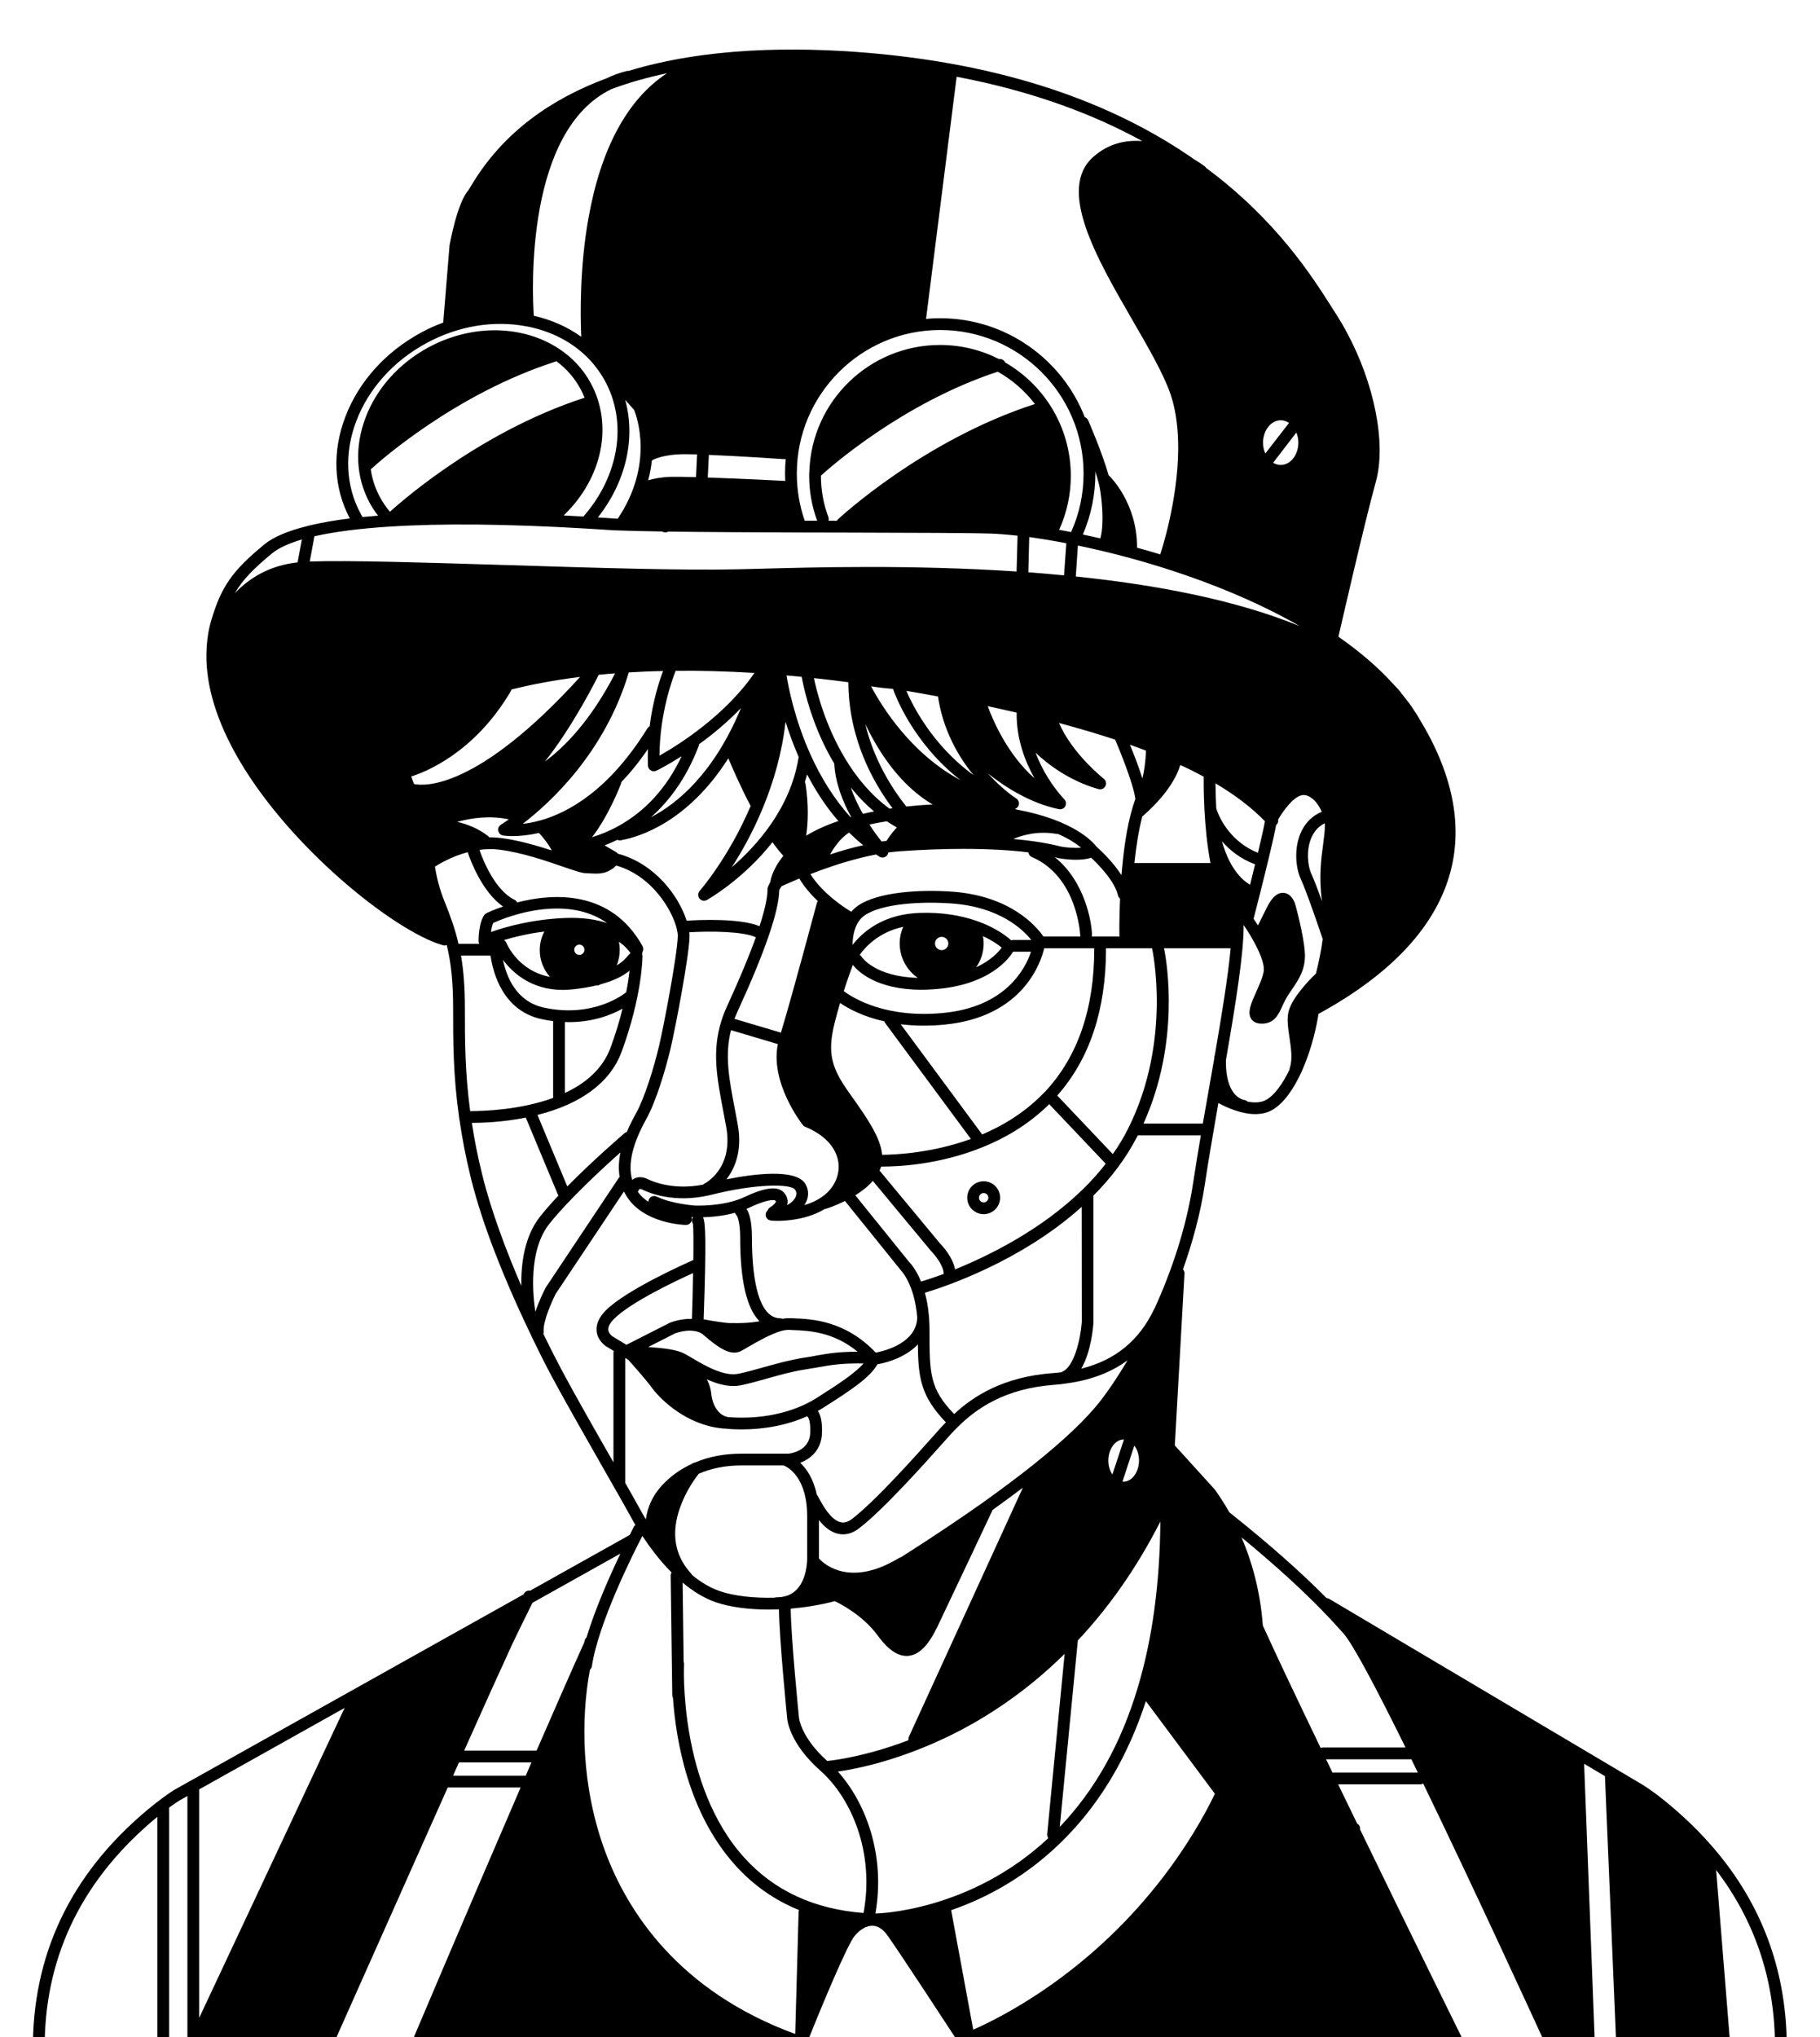 <?xml version="1.0" encoding="UTF-8" standalone="no"?>
<!-- Generator: Adobe Illustrator 24.1.2, SVG Export Plug-In . SVG Version: 6.00 Build 0)  -->

<svg
   version="1.1"
   id="Layer_1"
   x="0px"
   y="0px"
   viewBox="0 0 186 208.1"
   style="enable-background:new 0 0 186 208.1;"
   xml:space="preserve"
   sodipodi:docname="Al Grotuz2.svg"
   inkscape:export-filename="..\Desktop\Portrety\Al Grotuz.svg"
   inkscape:export-xdpi="96"
   inkscape:export-ydpi="96"
   inkscape:version="1.2.1 (9c6d41e410, 2022-07-14)"
   xmlns:inkscape="http://www.inkscape.org/namespaces/inkscape"
   xmlns:sodipodi="http://sodipodi.sourceforge.net/DTD/sodipodi-0.dtd"
   xmlns="http://www.w3.org/2000/svg"
   xmlns:svg="http://www.w3.org/2000/svg"><defs
   id="defs9"><clipPath
     clipPathUnits="userSpaceOnUse"
     id="clipPath181"><path
       d="M 0,283.46 H 283.46 V 0 H 0 Z"
       id="path179" /></clipPath><clipPath
     clipPathUnits="userSpaceOnUse"
     id="clipPath211"><path
       d="M 0,283.46 H 283.46 V 0 H 0 Z"
       id="path209" /></clipPath><clipPath
     clipPathUnits="userSpaceOnUse"
     id="clipPath245"><path
       d="M 0,283.46 H 283.46 V 0 H 0 Z"
       id="path243" /></clipPath><clipPath
     clipPathUnits="userSpaceOnUse"
     id="clipPath275"><path
       d="M 0,283.46 H 283.46 V 0 H 0 Z"
       id="path273" /></clipPath><clipPath
     clipPathUnits="userSpaceOnUse"
     id="clipPath305"><path
       d="M 0,283.46 H 283.46 V 0 H 0 Z"
       id="path303" /></clipPath><clipPath
     clipPathUnits="userSpaceOnUse"
     id="clipPath351"><path
       d="M 0,283.46 H 283.46 V 0 H 0 Z"
       id="path349" /></clipPath><clipPath
     clipPathUnits="userSpaceOnUse"
     id="clipPath381"><path
       d="M 0,283.46 H 283.46 V 0 H 0 Z"
       id="path379" /></clipPath></defs><sodipodi:namedview
   id="namedview7"
   pagecolor="#ffffff"
   bordercolor="#000000"
   borderopacity="0.25"
   inkscape:showpageshadow="2"
   inkscape:pageopacity="0.0"
   inkscape:pagecheckerboard="0"
   inkscape:deskcolor="#d1d1d1"
   showgrid="false"
   inkscape:zoom="3.4896619"
   inkscape:cx="14.614596"
   inkscape:cy="118.9227"
   inkscape:window-width="2560"
   inkscape:window-height="1369"
   inkscape:window-x="-8"
   inkscape:window-y="-8"
   inkscape:window-maximized="1"
   inkscape:current-layer="Layer_1" />
<style
   type="text/css"
   id="style2">
	.st0{fill-rule:evenodd;clip-rule:evenodd;}
</style>

<g
   id="g375"
   transform="matrix(1.019,0,0,-1.019,-47.716,251.932)"><g
     id="g377"
     clip-path="url(#clipPath381)"><g
       id="g383"
       transform="translate(220.31,42.52)"><path
         d="M 0,0 C 0.011,0.051 0.011,0.091 0.011,0.141 L -1.369,17.24 C 2.45,12.23 4.431,6.461 4.53,0 Z m -26.699,0 c 0,0.07 -0.021,0.131 -0.051,0.19 -0.09,0.18 -5.159,10.451 -10.329,21.111 0.039,0.239 -0.08,0.479 -0.29,0.59 -0.641,1.32 -1.28,2.639 -1.91,3.939 h 8.229 c 0.111,0 0.21,0.03 0.3,0.08 C -25.64,15.37 -19.869,2.78 -18.59,0 Z M -92.51,0 c 1.551,3.881 4.02,9.771 4.74,10.631 0.55,0.659 1.181,1.019 1.78,1.019 h 0.04 c 0.531,-0.019 1.031,-0.349 1.48,-0.979 C -83.359,9.12 -78.09,1.08 -77.39,0 Z m -36.07,25.511 h 7.31 C -126.379,13.69 -132.089,0.23 -132.169,0.03 c 0,-0.009 -0.011,-0.019 -0.011,-0.03 h -7.77 c 2.761,6.19 7.56,16.98 11.37,25.511 M -156.52,23.5 c 0.69,0.5 1.11,0.75 1.11,0.75 l 0.721,0.41 V 0 h -1.831 z m -1.18,-0.93 V 0 H -169 c 0.141,8.931 3.94,16.511 11.3,22.57 m 4.19,2.75 14.591,8.17 -14.591,-31.08 z m 38.85,15.231 c -0.08,-0.071 -0.15,-0.17 -0.179,-0.28 -0.031,-0.111 -0.06,-0.22 -0.091,-0.331 -0.02,-0.019 -0.029,-0.04 -0.04,-0.07 -1.159,-2.55 -2.83,-6.38 -4.699,-10.659 h -7.261 c 1.91,4.269 3.37,7.519 3.87,8.579 0.13,0.271 0.221,0.481 0.32,0.7 0.301,0.691 0.68,1.55 2.66,5.54 l 8.82,4.931 c -1.07,-2.24 -2.53,-5.521 -3.4,-8.41 M -127.45,28.03 h 7.27 c -0.19,-0.439 -0.38,-0.889 -0.58,-1.34 h -7.29 c 0.2,0.451 0.401,0.901 0.6,1.34 m 21.321,19.04 c -0.06,-0.09 -0.091,-0.2 -0.091,-0.309 l 0.16,-12.011 c 0,-0.09 0.03,-0.18 0.07,-0.26 0.301,-4.26 1.531,-11.569 6.281,-16.809 1.79,-1.981 3.919,-3.47 6.37,-4.46 C -93.37,13.16 -93.39,13.08 -93.39,13 L -93.729,0.801 c -11.701,4.29 -16.821,12.269 -19.051,18.269 -2.429,6.54 -2.46,13.311 -1.539,18.25 0.099,0.09 0.179,0.21 0.199,0.361 0.63,4.28 4.17,11.349 5.06,13.049 0.721,-1.089 1.71,-2.44 2.931,-3.66 m -4.651,8.981 v 0.04 12.489 l 0.29,-0.18 h 0.011 c 0.629,-0.71 1.81,-2.04 2.37,-2.809 0.989,-1.341 3.569,-3.71 6.969,-4.07 0.14,-0.021 0.27,-0.031 0.411,-0.031 0.54,-0.059 1.08,-0.08 1.609,-0.08 2.37,0 4.65,0.45 6.58,1.32 0.01,-0.009 0.01,-0.009 0.02,-0.009 0.061,-0.05 0.36,-0.391 0.291,-1.71 -0.101,-1.851 -2.141,-2.031 -2.19,-2.031 h -0.23 -4.431 c -1.75,0 -3.33,-0.299 -4.73,-0.9 h -0.009 c -0.111,-0.01 -0.211,-0.059 -0.301,-0.14 -0.969,-0.44 -1.839,-1.03 -2.62,-1.78 -1.34,-1.279 -1.829,-2.67 -1.969,-3.769 -0.27,0.45 -0.451,0.769 -0.52,0.899 -0.271,0.49 -0.831,1.5 -1.551,2.761 m -6.36,11.29 c -0.299,0.569 -0.989,1.88 -1.85,3.649 0.031,0.08 0.04,0.16 0.031,0.25 -0.081,1 0.839,3.04 1.219,3.781 l 6.83,10.24 c 0.06,-0.111 0.12,-0.231 0.19,-0.34 1.66,-2.881 5.841,-3.011 6.02,-3.011 h 0.011 c 0.319,0 0.589,0.25 0.589,0.57 0,0.081 -0.009,0.151 -0.04,0.22 0.06,0 0.11,-0.01 0.161,-0.01 -0.141,-0.2 -0.15,-0.46 -0.011,-0.66 0.06,-0.469 0.06,-1.899 0.04,-3.639 -0.699,-0.311 -6.69,-2.96 -8.779,-5.05 -0.681,-0.691 -0.991,-1.391 -0.92,-2.091 0.099,-0.93 0.849,-1.439 0.949,-1.51 l 0.781,-0.469 c -0.031,-0.06 -0.04,-0.13 -0.04,-0.21 V 58.11 c -1.801,3.14 -4,7.01 -5.181,9.231 m -7.969,19.559 c -0.471,1.89 -0.81,3.63 -1.051,5.241 1.04,0 3.1,0.07 5.41,0.53 l 3.25,-7.79 c 0.01,-0.011 0.01,-0.021 0.021,-0.03 -0.67,-0.71 -1.291,-1.411 -1.821,-2.08 -1.599,-2 -1.94,-4.781 -1.9,-6.97 -1.48,3.429 -3,7.429 -3.909,11.099 m -21.111,62.321 c 0.651,0.539 1.66,1.009 3.011,1.409 l -0.431,-2.299 c -2.89,-0.31 -4.92,-1.641 -6.29,-3.091 0.77,1.341 1.85,2.441 3.71,3.981 m 11.81,2.699 c 5.23,0.34 11.92,0.27 19.79,-0.199 0.69,-0.04 1.38,-0.08 2.08,-0.131 0.331,-0.02 0.54,-0.029 0.621,-0.04 1.239,-0.05 2.899,-0.09 4.839,-0.119 0.101,-0.06 0.201,-0.091 0.31,-0.091 0.11,0 0.21,0.031 0.3,0.08 3.77,-0.049 8.5,-0.069 13.241,-0.089 1.699,0 3.399,-0.011 5.06,-0.011 6.419,-0.02 11.97,-0.029 14.06,-0.099 0.78,-0.031 1.679,-0.1 2.679,-0.211 l -0.099,-3.59 c -10.56,0.701 -20.441,0.42 -25.971,0.27 -0.78,-0.02 -1.47,-0.04 -2.05,-0.049 -5.42,-0.131 -14.349,0.15 -22.99,0.42 -8.24,0.25 -16.04,0.5 -19.879,0.359 l 0.469,2.531 c 1.991,0.449 4.52,0.779 7.54,0.969 m 16.69,16.56 c 0.011,0 0.031,0.01 0.04,0.02 0.991,-0.729 1.81,-1.66 2.41,-2.77 0.161,-0.29 0.3,-0.589 0.411,-0.89 -11.091,-3.59 -19.401,-11.34 -19.491,-11.409 -0.009,-0.011 -0.02,-0.02 -0.02,-0.031 -0.38,0.451 -0.719,0.94 -1,1.46 -0.48,0.88 -0.79,1.821 -0.93,2.801 0.81,0.75 8.52,7.61 18.58,10.819 m -20.02,-5.95 c 1.24,3.241 3.74,6.011 7.031,7.79 3.189,1.73 6.759,2.31 10.06,1.67 0.099,-0.019 0.21,-0.039 0.31,-0.059 2.11,-0.46 3.94,-1.381 5.389,-2.691 0.511,-0.46 0.98,-0.969 1.381,-1.53 0.289,-0.39 0.549,-0.79 0.779,-1.22 2.25,-4.17 1.391,-9.469 -2.18,-13.559 -0.639,0.04 -1.3,0.069 -1.98,0.11 3.87,3.719 5,9.04 2.721,13.25 -0.771,1.43 -1.871,2.589 -3.181,3.449 -3.54,2.35 -8.63,2.56 -13.1,0.151 -2.94,-1.591 -5.179,-4.08 -6.3,-7.011 -1.129,-2.949 -0.99,-6 0.4,-8.58 0.25,-0.449 0.531,-0.88 0.841,-1.279 -0.531,-0.041 -1.051,-0.09 -1.551,-0.141 -0.069,0.11 -0.14,0.23 -0.199,0.35 -1.5,2.78 -1.651,6.081 -0.421,9.3 m 23.27,20.29 c -0.88,-4.92 -0.81,-9.639 -0.719,-11.869 -1.371,0.989 -2.971,1.699 -4.761,2.11 -0.17,2.509 -0.84,18.589 7.81,22.73 1.781,0.66 3.64,1.18 5.551,1.58 -3.951,-2.58 -6.64,-7.531 -7.881,-14.551 m 50.66,6.19 c -3.71,-3.23 0.321,-10.199 3.88,-16.349 1.62,-2.801 3.151,-5.44 3.851,-7.491 0.569,-1.69 0.769,-3.6 0.76,-5.489 -0.04,-5.241 -1.741,-10.37 -1.771,-10.441 -0.01,-0.039 -0.019,-0.07 -0.019,-0.11 -0.79,0.241 -1.58,0.471 -2.351,0.681 0.011,0.029 0.011,0.049 0.011,0.08 0,4.38 -2.66,7 -2.771,7.109 -0.019,0.021 -0.05,0.041 -0.07,0.05 -0.659,2.31 -1.989,5.37 -2.06,5.531 -0.07,0.149 -0.19,0.259 -0.339,0.31 -2.26,5.799 -7.911,9.92 -14.5,9.92 -0.48,0 -0.951,-0.02 -1.42,-0.071 l 3.069,24.281 c 7.641,-1.451 13.74,-3.771 18.62,-6.451 -1.63,0.131 -3.359,-0.219 -4.89,-1.56 m 17.35,-94.539 c -0.519,-0.311 -1.21,-0.33 -1.899,-0.2 0,0 0,0.019 -0.01,0 -0.07,0.08 -0.16,0.129 -0.261,0.15 -1.899,0.409 -1.93,3.309 -1.899,4.04 0.979,5.66 1.8,10.749 1.769,13.519 0.901,-1.29 2.16,-3.54 2.021,-4.609 -0.08,-0.591 -0.441,-1.381 -0.75,-2.08 -0.511,-1.141 -0.91,-2.041 -0.531,-2.681 0.121,-0.21 0.371,-0.46 0.871,-0.509 0.08,0 0.16,-0.011 0.229,-0.011 1.24,0 1.67,0.931 2.04,1.75 0.061,0.131 0.11,0.25 0.181,0.381 0.099,0.21 0.21,0.42 0.34,0.63 0.149,0.23 0.299,0.449 0.439,0.659 0.691,1.011 1.41,2.06 1.301,3.711 -0.12,1.809 -0.931,4.719 -0.971,4.86 -0.05,0.169 -0.37,1.06 -1.149,1.12 -0.83,0.07 -1.37,-0.83 -1.71,-1.511 l -0.87,-1.75 c -0.17,0.27 -0.33,0.5 -0.441,0.661 v 0.009 c 0.111,0.44 0.351,1.35 0.63,2.46 0.59,2.341 1.38,5.551 1.63,6.93 0.011,0.01 0.03,0.021 0.04,0.03 0.141,0.14 0.21,0.341 0.16,0.52 0.431,0.75 1.5,2.301 2.42,2.45 0.42,0.07 0.811,-0.18 1.061,-0.39 0.37,-0.31 0.679,-0.77 0.899,-1.279 -0.97,-0.4 -1.699,-1.141 -2.13,-2.15 -0.66,-1.551 -0.49,-3.48 0.021,-4.58 0.649,-1.411 2.059,-5.601 2.2,-6.031 -0.141,-1.139 -0.391,-2.299 -0.671,-3.44 v -0.009 c -0.229,-0.221 -1.869,-1.801 -2.529,-3.21 -0.101,-0.21 -0.17,-0.411 -0.221,-0.6 -0.189,-0.75 -0.05,-1.661 0.091,-2.621 0.159,-1.06 0.319,-2.16 0.04,-3 -0.021,-0.059 -0.03,-0.12 -0.03,-0.179 V 97.5 c -0.661,-1.39 -1.46,-2.529 -2.311,-3.029 m -6.39,-2.401 h -0.03 -5.92 c 3.67,8.14 2.37,16.051 2.061,17.58 h 6.679 c -0.25,-2.77 -0.889,-6.66 -1.589,-10.73 -0.031,-0.06 -0.04,-0.12 -0.05,-0.19 0,-0.02 0,-0.069 -0.011,-0.149 v -0.02 c -0.18,-1 -0.35,-2.01 -0.529,-3.01 -0.2,-1.151 -0.41,-2.321 -0.611,-3.481 m -0.969,-5.929 C -54.51,81.58 -56.01,77.24 -57.67,73.57 c -0.029,-0.019 -0.04,-0.04 -0.05,-0.07 -1.49,-3.159 -3.899,-5.149 -7.32,-6 0.99,1.7 1.2,4.221 1.221,4.631 v 12.72 c 1.74,1.74 3.279,3.74 4.45,6.04 h 6.319 c -0.279,-1.661 -0.55,-3.271 -0.769,-4.75 m 12.79,-42.731 c 0.939,-0.96 1.7,-1.79 2.3,-2.47 0.99,-1.139 3.389,-5.7 6.209,-11.419 h -8.29 c -0.08,0 -0.15,-0.01 -0.219,-0.05 -2.38,4.939 -4.491,9.38 -5.771,12.21 -0.01,0.019 -0.019,0.04 -0.029,0.049 -0.261,3.55 -1.141,6.541 -2.141,8.861 3.51,-2.891 6.09,-5.29 7.941,-7.181 m 0.54,-15.069 H -32 c 0.021,0 0.04,0 0.061,0.01 0.21,-0.441 0.429,-0.89 0.649,-1.34 h -8.56 c -0.21,0.45 -0.429,0.889 -0.639,1.33 M -78.09,13.211 c 3.511,1.21 7.761,3.42 11.611,7.399 3.519,3.63 6.16,8.161 7.919,13.561 l 6.92,-9.29 C -51.949,24.23 -52.29,23.58 -52.649,22.921 -54.13,20.24 -55.76,17.851 -57.46,15.73 -64.6,6.761 -72.92,2.53 -75.88,1.23 v 0.02 z m -26.789,24.659 c 0.009,0.091 -0.011,0.17 -0.04,0.25 l -0.101,7.931 c 1,-0.84 2.121,-1.551 3.331,-1.971 1.409,-0.479 3.259,-0.729 5.29,-0.729 0.339,0 0.69,0.009 1.04,0.019 0.029,-2.979 0.799,-10.659 0.829,-10.979 0.01,-0.101 0.211,-2.441 3.33,-5.201 0.031,-0.03 0.06,-0.049 0.091,-0.08 2.96,-2.679 5.369,-8.04 4.23,-14.179 -4.951,0.38 -8.971,2.24 -11.951,5.54 -6.609,7.279 -6.06,19.279 -6.049,19.399 m 13.42,25.401 c 0.169,0.08 0.33,0.179 0.489,0.28 2.861,1.809 4.72,3.05 5.491,4.389 1.219,0.21 2.929,0.81 4.049,1.991 0.031,-3.42 0.33,-5.22 2.81,-7.811 -0.359,-0.37 -0.68,-0.72 -0.96,-1.04 l -0.16,-0.18 c -1.78,-2 -5.949,-6.679 -8.31,-8.479 -0.389,-0.29 -0.75,-0.4 -1.11,-0.32 -1.009,0.219 -1.87,1.809 -2.19,2.42 -0.089,0.169 -0.15,0.28 -0.219,0.36 -0.341,1.609 -1.031,2.599 -1.66,3.18 1.009,0.389 2.089,1.25 2.179,2.889 0.06,1.2 -0.139,1.91 -0.409,2.321 m -9.071,-0.621 c -0.02,0.021 -0.039,0.021 -0.07,0.031 -0.799,0.179 -1.44,1.13 -1.549,2.309 -0.051,0.51 -0.21,1 -0.44,1.441 0.839,-0.38 1.759,-0.67 2.65,-0.67 0.25,0 0.5,0.019 0.75,0.069 0.859,0.181 1.719,0.42 2.639,0.681 1.24,0.349 2.51,0.71 3.821,0.91 0.489,0.079 0.919,0.149 1.319,0.22 1.301,0.229 2.281,0.41 4.531,0.38 -0.85,-0.981 -2.54,-2.09 -4.721,-3.47 -0.33,-0.21 -0.67,-0.401 -1.029,-0.571 -2.221,-1.089 -5.02,-1.57 -7.901,-1.33 m -3.559,9.901 v -0.03 c -0.02,-0.01 -0.04,-0.021 -0.051,-0.031 -1.08,0.031 -2.029,-0.34 -2.089,-0.359 -0.021,-0.011 -0.041,-0.011 -0.061,-0.021 l -4.37,-2.219 -1.4,0.849 c -0.009,0 -0.379,0.25 -0.419,0.651 -0.031,0.399 0.299,0.83 0.589,1.109 1.67,1.671 6.301,3.86 7.911,4.58 -0.021,-1.519 -0.061,-3.149 -0.11,-4.529 m -7.04,26.749 c 2.06,5.62 2.079,9.41 2.079,9.571 0,0.069 -0.01,0.129 -0.039,0.19 0.029,0.069 0.039,0.14 0.039,0.219 0.1,0.171 0.111,0.39 0.01,0.58 -3.18,5.701 -9.01,5.301 -12.58,4.38 -0.049,0.12 -0.14,0.211 -0.27,0.27 -1.949,0.95 -3.17,4 -3.509,5 0.639,0.091 1.31,0.111 2,0.02 2.239,-0.28 4.619,-1.099 6.359,-1.699 1.311,-0.451 1.96,-0.661 2.371,-0.661 0.139,0 0.29,-0.009 0.429,-0.02 0.171,-0.009 0.35,-0.02 0.531,-0.02 0.62,0 1.339,0.12 2.029,0.81 3.54,-1 5.611,-4.43 6.071,-6.339 0.069,-0.29 0.109,-0.551 0.099,-0.761 -0.04,-1.85 -1.389,-8.92 -1.88,-11.009 -0.529,-2.23 -1.449,-5.181 -2.299,-6.721 -0.221,-0.399 -0.591,-1.07 -0.931,-1.889 -0.08,-0.01 -0.16,-0.05 -0.23,-0.111 -0.16,-0.149 -3.069,-2.63 -5.739,-5.339 l -2.991,7.169 c 4.411,1.1 7.33,3.29 8.451,6.36 m -5.69,13.381 c -3.381,-0.14 -6.051,-0.91 -7.421,-1.41 0.04,0.359 0.12,0.7 0.22,0.91 0.581,0.27 2.811,1.21 5.4,1.409 2.411,0.19 4.431,-0.29 6.031,-1.42 -1.08,0.36 -2.461,0.58 -4.23,0.511 m 6.299,-3.801 c -0.189,-0.219 -0.49,-0.58 -1.109,-0.949 0.19,0.48 0.299,1 0.299,1.529 0,0.28 -0.029,0.57 -0.089,0.84 0.669,-0.449 1.009,-0.909 1.169,-1.139 -0.1,-0.08 -0.169,-0.171 -0.27,-0.281 m -6.31,-6.659 v 0.029 c 0.141,-0.01 0.27,-0.01 0.4,-0.01 2.48,0 4.321,0.76 5.38,1.35 -0.28,-1.15 -0.67,-2.46 -1.19,-3.88 -0.8,-2.189 -2.56,-3.63 -4.59,-4.569 z m -0.2,3.25 c 0.321,0 0.66,0.019 1.01,0.059 0.9,0.1 1.681,0.23 2.34,0.39 0.02,-0.009 0.051,-0.009 0.071,-0.009 0.099,0 0.199,0.029 0.299,0.089 0.02,0.01 0.03,0.021 0.05,0.03 1.49,0.401 2.37,0.921 2.921,1.37 -0.071,-0.589 -0.171,-1.319 -0.35,-2.19 -0.04,-0.009 -0.081,-0.029 -0.111,-0.06 -0.03,-0.02 -3.139,-2.549 -8.15,-1.449 -2.8,0.619 -3.75,3.139 -4.09,4.789 0.931,-1.26 2.811,-3.019 6.01,-3.019 m -1.3,1.309 c -3.17,0.591 -4.31,3.27 -4.37,3.41 -0.05,0.121 -0.139,0.221 -0.239,0.281 1,0.3 2.389,0.65 4.049,0.849 -0.299,-0.56 -0.46,-1.199 -0.46,-1.86 0,-1.02 0.38,-1.96 1.02,-2.68 m 2.44,2.72 c 0,0.28 0.23,0.51 0.511,0.51 0.279,0 0.509,-0.23 0.509,-0.51 0,-0.29 -0.23,-0.52 -0.509,-0.52 -0.281,0 -0.511,0.23 -0.511,0.52 m 45.63,41.371 c 1.141,-0.161 2.391,-0.361 3.72,-0.621 l -0.23,-3.22 c -1.19,0.12 -2.389,0.22 -3.58,0.31 z m -20.139,1.989 c -0.5,1.321 -0.75,2.721 -0.75,4.15 v 0.02 c 0.77,0.7 8.099,7.25 17.729,10.421 1.45,-0.81 2.721,-1.921 3.731,-3.241 -11.23,-3.629 -19.661,-11.47 -19.741,-11.549 -0.049,-0.04 -0.09,-0.1 -0.12,-0.161 -0.28,0 -0.57,0 -0.849,0.01 0.04,0.111 0.04,0.23 0,0.35 m 27.269,2.63 c 0.471,-3.21 0.03,-4.659 0.021,-4.67 -0.01,-0.029 -0.021,-0.049 -0.01,-0.08 -0.601,0.14 -1.191,0.27 -1.761,0.39 0.83,1.94 1.25,3.991 1.25,6.11 0,0.071 0,0.151 -0.01,0.22 0.241,-0.739 0.43,-1.439 0.51,-1.97 m 20.011,-13.55 c -6.441,2.641 -14.45,4.15 -22.471,4.98 l 0.21,3.101 c 6.79,-1.4 15.28,-4.061 22.261,-8.081 m -0.351,19.411 c 0.13,-0.301 0.2,-0.65 0.2,-1.011 0,-1.239 -0.79,-2.239 -1.759,-2.239 -0.281,0 -0.54,0.08 -0.771,0.219 z m -3.34,-1.011 c 0,1.23 0.8,2.241 1.781,2.241 0.3,0 0.58,-0.101 0.83,-0.27 -0.021,-0.011 -0.03,-0.031 -0.04,-0.04 l -2.34,-3.021 c -0.15,0.32 -0.231,0.69 -0.231,1.09 m 6.201,-38.409 c 0,-0.531 -0.08,-1.12 -0.17,-1.821 -0.2,-1.48 -0.45,-3.31 -0.12,-5.75 -0.38,1.071 -0.781,2.13 -1.061,2.741 -0.39,0.839 -0.529,2.399 -0.01,3.609 0.29,0.681 0.741,1.17 1.351,1.471 0.01,-0.08 0.01,-0.171 0.01,-0.25 m -6.71,-2.71 c -3.21,1.269 -4.13,4.269 -4.17,4.409 0,0.011 -0.011,0.02 -0.011,0.031 -0.05,0.949 -0.079,1.819 -0.079,2.52 2,-1.191 3.649,-2.451 4.96,-3.801 -0.11,-0.62 -0.381,-1.81 -0.7,-3.159 m -17.63,-33.8 c -4.12,-4.011 -9.301,-6.561 -12.75,-7.971 -0.221,1.25 -1.311,2.41 -1.53,2.63 l -6.041,7.28 c 0.061,0.13 0.11,0.26 0.161,0.401 h 0.13 c 1.549,0 5.66,0.179 9.959,1.91 2.23,0.89 4.5,2.189 6.5,4.09 0.09,0.08 0.17,0.17 0.26,0.26 l 5.63,-5.93 0.04,-0.04 c -0.72,-0.941 -1.519,-1.821 -2.359,-2.63 m -46.501,33.689 c -0.02,0.011 -0.05,0.011 -0.07,0.011 -0.04,0.069 -0.1,0.129 -0.18,0.17 -0.04,0.02 -0.59,0.35 -1.15,0.669 0.411,0.161 0.84,0.34 1.29,0.561 0.07,-0.041 0.15,-0.061 0.23,-0.061 0.06,0 0.121,0.011 0.19,0.03 l 0.06,0.01 c 1.69,0.32 6.57,1.771 10.641,8.19 0.389,-0.91 1.199,-2.81 2.239,-4.779 -2.21,-5.201 -5.07,-8.46 -5.11,-8.511 -0.19,-0.219 -0.2,-0.54 -0.02,-0.77 0.11,-0.14 0.28,-0.219 0.46,-0.219 0.1,0 0.201,0.029 0.29,0.079 0.23,0.131 3.67,2.111 6.57,5.79 0.37,-0.52 0.73,-0.969 1.091,-1.369 -1.141,-1.39 -1.29,-2.511 -1.301,-2.58 0,-0.011 0,-0.031 -0.009,-0.04 -0.141,-0.25 -0.221,-0.46 -0.241,-0.511 -0.03,-0.059 -0.04,-0.13 -0.04,-0.199 0.01,-0.661 -0.17,-1.79 -0.8,-3.721 -1.96,0.821 -6.06,0.63 -7.31,0.551 -0.759,2.389 -3.089,5.67 -6.83,6.699 m -12.969,1.661 c -0.031,0.049 -0.071,0.089 -0.121,0.129 -1,0.781 -2.129,1.201 -3.089,1.42 1.42,0.39 3.27,0.66 5.179,0.25 -0.48,-0.349 -0.77,-0.52 -0.79,-0.529 -0.21,-0.13 -0.32,-0.38 -0.27,-0.621 0.051,-0.239 0.24,-0.43 0.48,-0.469 0.071,-0.011 0.41,-0.06 0.98,-0.06 0.631,0 1.53,0.069 2.62,0.319 0.25,-0.27 0.83,-0.91 1.29,-1.759 -1.549,0.5 -3.35,1.029 -5.11,1.25 -0.399,0.049 -0.79,0.07 -1.169,0.07 m 72.34,-2.581 h -7.631 c 0.17,1.61 0.42,3.261 0.79,4.67 0.481,0.411 3.07,2.65 3.811,5.161 0.83,-0.38 1.609,-0.771 2.349,-1.17 -0.01,-0.83 -0.019,-5.08 0.681,-8.661 m 3.97,-2.18 c -1.701,1.011 -2.5,3.18 -2.821,4.37 0.75,-0.88 1.83,-1.759 3.321,-2.319 -0.17,-0.69 -0.34,-1.4 -0.5,-2.051 m -15.88,-5.179 c 0.01,0.049 0.019,0.109 0.019,0.159 0,1.171 -0.679,5.361 -3.729,7.79 0.139,-0.03 0.26,-0.07 0.389,-0.099 0.02,0 0.031,-0.011 0.05,-0.011 0.031,-0.009 0.821,-0.149 1.7,-0.149 0.59,0 1.1,0.069 1.51,0.2 0.67,-0.62 2.351,-2.301 2.691,-3.77 0.03,-0.131 0.099,-0.241 0.21,-0.321 -0.01,-0.009 -0.01,-0.009 0,-0.009 -0.09,-2.011 -0.071,-3.491 -0.071,-3.641 0,-0.049 0.01,-0.1 0.021,-0.149 z m -23.87,-16.32 c -0.401,0.559 -0.781,1.09 -1.08,1.569 -1.27,2.011 -1.48,3.481 -0.841,6.061 0.171,0.69 0.361,1.369 0.551,2.02 0.81,-0.551 2.279,-1.361 4.439,-1.841 v -0.009 c 0.02,-0.061 0.05,-0.11 0.09,-0.17 l 8.591,-11.611 c -3.901,-1.41 -7.551,-1.58 -8.901,-1.59 -0.15,1.741 -1.579,3.76 -2.849,5.571 m -9.091,29.269 c 1.02,2.48 1.89,5.37 2.25,8.58 0.341,-1.1 0.781,-2.299 1.321,-3.54 0,-0.009 -0.011,-0.02 -0.011,-0.04 -0.81,-5.07 -4.16,-8.82 -6.71,-11.02 0.991,1.531 2.15,3.571 3.15,6.02 m -6.469,6.12 c 0.02,0.071 0.04,0.13 0.04,0.19 v 0.011 c 1.339,0.96 2.819,2.179 4.21,3.629 -2.701,-6.52 -6.341,-9.549 -9.031,-10.95 1.741,1.54 3.52,3.81 4.781,7.12 m -10.69,-9.12 c 1.659,2.12 2.839,5.18 2.9,5.341 0.029,0.06 0.04,0.119 0.04,0.179 0.889,0.93 1.79,2.031 2.669,3.321 -0.02,-0.54 -0.02,-1.091 0,-1.661 0.01,-0.2 0.121,-0.379 0.291,-0.48 0.1,-0.06 0.199,-0.089 0.299,-0.089 0.091,0 0.181,0.02 0.261,0.06 0.109,0.049 1.109,0.549 2.529,1.449 -1.489,-3.17 -3.65,-5.54 -6.449,-7.06 -0.941,-0.509 -1.821,-0.84 -2.54,-1.06 m 6.77,8.18 c 0.02,4.241 1.299,7.681 1.619,8.5 2.43,0.03 5.06,-0.04 7.901,-0.21 -2.941,-4.29 -7.62,-7.22 -9.52,-8.29 m 14.259,7.9 c 0.141,-0.759 0.69,-3.529 2.17,-6.65 0.341,-0.72 0.71,-1.399 1.1,-2.049 v -0.011 c 0.101,-1.92 0.84,-3.79 1.69,-5.339 -0.02,-0.011 -0.04,-0.011 -0.06,-0.02 -1.719,1.89 -3.009,4.069 -3.96,6.149 -1.63,3.57 -2.27,6.891 -2.46,8.06 0.5,-0.04 1.011,-0.089 1.52,-0.14 m 9.11,-13.179 c -0.099,-0.011 -0.199,-0.031 -0.3,-0.04 -1.87,1.369 -3.31,3.139 -4.399,4.94 -2.06,3.379 -2.92,6.879 -3.181,8.149 1.121,-0.12 2.27,-0.25 3.451,-0.41 0.029,-5.619 2.44,-9.98 4.429,-12.639 m 25.061,2.989 c -0.37,1.19 -0.881,2.491 -1.25,3.38 0.559,-0.19 1.09,-0.389 1.609,-0.59 -0.04,-1.16 -0.189,-2.089 -0.359,-2.79 m -12.96,-6.069 c 1,0.42 2.529,0.83 4.369,0.509 0.04,-0.009 0.091,-0.009 0.131,-0.009 h 0.01 c 1.12,-0.491 1.849,-0.991 2.299,-1.371 -0.15,-0.02 -0.32,-0.02 -0.5,-0.02 -0.7,0 -1.349,0.101 -1.469,0.121 -1.351,0.35 -2.971,0.609 -4.84,0.77 m -15.07,2.52 c -0.46,0.799 -0.9,1.71 -1.21,2.65 0.71,-0.9 1.5,-1.71 2.33,-2.411 -0.381,-0.069 -0.75,-0.15 -1.12,-0.239 m -1.391,-1.871 c 0.451,-0.439 0.92,-0.87 1.42,-1.27 -1.15,-0.259 -2.27,-0.58 -3.319,-0.93 0.39,0.71 1.009,1.611 1.899,2.2 m 4.79,0.51 c -0.52,-0.559 -0.859,-1.07 -1.02,-1.34 -0.16,-0.02 -0.33,-0.049 -0.5,-0.069 -0.33,0.409 -0.77,0.989 -1.23,1.699 0.561,0.12 1.15,0.241 1.75,0.33 0.331,-0.219 0.661,-0.429 1,-0.62 m -2.299,8.711 c 1.639,-2.91 3.65,-5.091 5.9,-6.41 -0.9,-0.04 -1.79,-0.11 -2.65,-0.201 -1.431,1.801 -3.25,4.65 -4.111,8.27 0.25,-0.529 0.531,-1.089 0.861,-1.659 m 1.96,5.07 c 0.089,-0.261 1.849,-5.241 6.73,-9.041 -5,2.67 -7.931,7.44 -8.971,9.411 0.411,-0.071 1.161,-0.181 2.221,-0.261 0,-0.04 0.009,-0.08 0.02,-0.109 m 4.469,-0.65 c 0.221,-1.471 0.63,-2.79 1.15,-3.971 0.681,-1.56 1.55,-2.859 2.41,-3.91 -4.17,3.02 -6.15,7.091 -6.73,8.441 0.48,-0.08 0.971,-0.16 1.471,-0.25 0.569,-0.1 1.139,-0.201 1.699,-0.31 m 9.681,-8.201 c -2.72,2.38 -4.201,5.88 -4.691,7.23 0.99,-0.219 1.96,-0.43 2.9,-0.649 -0.04,-2.63 0.85,-4.911 1.791,-6.581 m -19.67,-4.29 c -1.25,-0.42 -2.341,-0.92 -3.23,-1.469 0.19,1.29 0.259,3.04 -0.06,5.17 -0.011,0.08 -0.04,0.139 -0.071,0.21 0.08,0.25 0.151,0.509 0.22,0.77 0.84,-1.61 1.871,-3.221 3.141,-4.681 m 17.519,-11.92 c -0.069,0 -0.13,-0.009 -0.189,-0.04 -0.181,0.17 -1.351,1.241 -3.59,1.991 -1.441,0.489 -3.331,0.849 -5.68,0.759 -0.161,-0.009 -0.31,-0.02 -0.461,-0.029 -3.409,-0.27 -5.32,-2.06 -6.179,-3.181 0.009,0.891 0.209,2.27 1.209,2.96 1.77,1.221 5.8,1.411 8.71,1.201 4.84,-0.341 7.18,-2.62 8.01,-3.661 z m -3.019,0.38 c 1,-0.46 1.629,-0.929 1.879,-1.15 -0.29,-0.399 -1.04,-1.259 -2.559,-1.97 0.47,0.68 0.75,1.5 0.75,2.39 0,0.241 -0.021,0.491 -0.07,0.73 m -6.54,-4.179 c -4.27,0.11 -5.601,2.059 -5.63,2.11 -0.051,0.08 -0.111,0.149 -0.191,0.189 0.51,0.741 1.85,2.27 4.37,2.82 -0.239,-0.52 -0.36,-1.09 -0.36,-1.67 0,-1.429 0.72,-2.69 1.811,-3.449 m 3.069,3.449 c 0,-0.37 -0.299,-0.67 -0.67,-0.67 -0.37,0 -0.669,0.3 -0.669,0.67 0,0.36 0.299,0.661 0.669,0.661 0.371,0 0.67,-0.301 0.67,-0.661 m -10.489,-4.779 c 0.389,1.21 0.739,2.179 0.909,2.629 0.48,-0.609 2.33,-2.49 6.89,-2.49 0.351,0 0.701,0.01 1.081,0.04 5.809,0.341 7.79,3.241 8.099,3.77 h 1.801 c -0.561,-1.679 -2.521,-5.54 -8.82,-6.139 -5.721,-0.551 -8.991,1.469 -9.96,2.19 m 18.87,13.44 c 4.55,-1.951 4.84,-7.741 4.84,-7.801 0,-0.05 0.009,-0.11 0.019,-0.159 h -3.71 c -0.689,1 -3.279,4.069 -9.13,4.489 -3.259,0.23 -7.449,-0.02 -9.46,-1.4 -0.259,-0.18 -0.48,-0.39 -0.679,-0.609 -0.531,0.31 -2.821,1.75 -4.1,3.77 0.339,0.129 0.699,0.27 1.089,0.409 1.63,0.591 3.57,1.191 5.5,1.56 0.11,-0.079 0.221,-0.15 0.33,-0.219 0.101,-0.06 0.21,-0.091 0.311,-0.091 0.169,0 0.339,0.071 0.459,0.211 0.07,0.09 0.121,0.19 0.121,0.299 0.389,0.05 0.779,0.09 1.159,0.121 2.23,0.159 4.39,0.239 6.39,0.239 2.481,0 4.661,-0.12 6.51,-0.35 v -0.01 c 0.021,-0.2 0.16,-0.37 0.351,-0.459 m 6.489,1.029 c -0.39,0.511 -2.319,2.68 -8.05,3.741 -0.01,0.009 -0.019,0.009 -0.019,0.009 -0.04,0.02 -0.09,0.031 -0.13,0.04 0.17,0.051 0.309,0.181 0.38,0.361 0.09,0.259 -0.01,0.55 -0.25,0.699 -0.021,0.011 -1.351,0.86 -2.84,2.511 1.899,-1.511 4.389,-3.02 7.13,-3.591 0.04,-0.009 0.08,-0.009 0.12,-0.009 0.21,0 0.42,0.109 0.519,0.31 0.12,0.23 0.08,0.509 -0.099,0.69 -0.011,0.009 -0.191,0.19 -0.46,0.52 -0.611,0.73 -1.7,2.21 -2.42,4.149 1.26,-1.189 3.42,-2.83 6.309,-3.649 0.06,-0.011 0.111,-0.02 0.161,-0.02 0.219,0 0.429,0.12 0.53,0.33 0.13,0.25 0.059,0.549 -0.16,0.73 -0.04,0.029 -3.151,2.489 -4.491,5.589 2.01,-0.54 3.89,-1.089 5.63,-1.669 0.281,-0.65 1.811,-4.311 2.031,-5.951 -0.71,-1.9 -1.111,-4.48 -1.33,-6.889 -0.031,-0.25 -0.05,-0.491 -0.071,-0.741 -0.899,1.411 -2.21,2.59 -2.49,2.84 m -46.919,17.48 c 1.1,0.071 2.239,0.12 3.44,0.14 -0.38,-0.989 -1.031,-3 -1.351,-5.549 -0.089,-0.04 -0.17,-0.12 -0.23,-0.21 -3.839,-6.191 -7.93,-8.441 -10.74,-9.221 -0.67,-0.18 -1.26,-0.29 -1.76,-0.339 2.721,2.08 8.241,7.109 10.641,15.179 m -21.531,-11.19 c -0.08,0.17 -0.179,0.431 -0.29,0.761 1.301,0.4 6.301,2.299 9.97,8.52 0.041,0.069 0.07,0.13 0.081,0.199 1.929,0.48 4.219,0.931 6.889,1.261 -10.329,-11.351 -15.639,-10.951 -16.65,-10.741 m 13.111,2.25 c 2.839,3.56 5.21,8.31 5.4,8.701 0.529,0.06 1.089,0.109 1.649,0.149 -2.439,-4.73 -5.069,-7.39 -7.049,-8.85 m 23.509,-12.889 c 0.06,0.13 0.141,0.279 0.241,0.4 0.339,0.15 0.96,0.429 1.77,0.77 0.509,-0.861 1.19,-1.631 1.86,-2.27 -0.051,-0.06 -0.081,-0.131 -0.101,-0.201 -0.029,-0.1 -2.379,-8.94 -3.6,-12.98 l -4.659,1.38 c 0.09,0.241 0.199,0.491 0.309,0.741 2.74,5.969 4.151,10.06 4.18,12.16 M -78.839,77 c -1.051,-0.39 -1.841,-0.64 -2.27,-0.77 -0.491,1.201 -1.04,1.81 -1.191,1.96 l -5.4,6.691 c 0.64,0.399 1.27,0.88 1.75,1.449 l 5.83,-7.019 c 0.011,-0.021 0.02,-0.031 0.04,-0.04 0.34,-0.35 1.241,-1.43 1.241,-2.26 z m 10.18,18.28 c -0.221,-0.219 -0.441,-0.439 -0.67,-0.66 -1.721,-1.64 -3.691,-2.809 -5.65,-3.64 l -8.17,11.05 c 0.71,-0.09 1.469,-0.139 2.299,-0.139 0.661,0 1.34,0.029 2.07,0.099 7.97,0.76 9.73,6.37 10.02,7.66 h 5.031 c -0.01,-0.02 -0.01,-0.049 -0.01,-0.069 0,-6.011 -1.66,-10.81 -4.92,-14.301 m -41.231,-8.729 c -0.069,-0.04 -0.13,-0.08 -0.19,-0.13 -0.45,1.579 0.02,3.6 1.42,6.119 0.971,1.75 1.91,4.881 2.42,7.021 0.511,2.179 1.87,9.29 1.91,11.25 0,0.14 0,0.29 -0.029,0.439 2.179,0.13 5.44,0.09 6.679,-0.5 -0.62,-1.74 -1.549,-4 -2.9,-6.95 -0.23,-0.489 -0.41,-0.98 -0.56,-1.449 -0.949,-3.031 -0.44,-5.701 0.181,-8.97 0.1,-0.53 0.209,-1.08 0.31,-1.651 0.739,-4.139 -2.06,-5.62 -2.19,-5.679 -0.04,-0.021 -0.08,-0.051 -0.12,-0.09 0,0 -0.011,0 -0.011,-0.011 -2.929,-0.569 -4.969,0.271 -5.55,0.55 -0.629,0.311 -1.089,0.2 -1.37,0.051 m 17.201,-0.561 c -0.911,1.62 -5.311,1.021 -7.94,0.49 0.849,1.1 1.609,2.861 1.139,5.46 -0.099,0.581 -0.21,1.13 -0.31,1.661 -0.57,3 -1.01,5.319 -0.369,7.839 l 4.699,-1.399 c -0.79,-3.86 2.361,-7.931 2.5,-8.11 0.06,-0.08 0.14,-0.141 0.241,-0.181 1.89,-0.779 3.06,-2.01 3.31,-3.46 0.199,-1.18 -0.261,-2.39 -1.21,-3.239 -0.641,-0.571 -1.421,-0.931 -2.181,-1.151 0.451,0.67 0.491,1.43 0.121,2.09 m -10.29,-3.309 c 0.779,0.019 1.989,0.109 3.209,0.45 0.03,-0.101 0.09,-0.191 0.17,-0.271 0.04,-0.059 0.35,-0.559 0.35,-2.229 0,-4.271 0.65,-7.08 1.94,-8.381 -1.2,-0.199 -2.1,-0.189 -2.649,-0.18 h -0.301 c -0.469,0 -1.74,0.21 -2.659,0.38 0.009,0.021 0.009,0.04 0.009,0.061 0.27,7.859 0.19,9.67 -0.069,10.17 M -104.08,68.57 c -0.19,0.111 -0.359,0.22 -0.52,0.3 -0.08,0.051 -0.15,0.091 -0.21,0.12 -0.77,0.42 -2.1,0.571 -3.66,0.681 l 2.69,1.369 c 0.381,0.141 1.191,0.351 1.921,0.24 0.339,-0.05 0.659,-0.16 0.909,-0.38 1.551,-1.349 2.71,-2.099 3.7,-1.67 0.2,0.09 0.47,0.25 0.86,0.481 0.83,0.479 2.21,1.279 3.301,1.579 0.279,0.07 0.539,0.11 0.77,0.101 l 0.329,-0.021 c 1.571,-0.059 4.06,-0.149 6.52,-2.17 -1.96,0 -2.949,-0.179 -4.15,-0.389 -0.39,-0.081 -0.81,-0.151 -1.29,-0.22 -1.38,-0.221 -2.69,-0.591 -3.96,-0.941 -0.9,-0.259 -1.739,-0.49 -2.56,-0.66 -1.46,-0.3 -3.38,0.83 -4.65,1.58 m 18.431,0.54 c -3.091,3.241 -6.46,3.37 -8.29,3.441 l -0.331,0.01 c -0.23,0.009 -0.48,-0.01 -0.74,-0.061 -0.07,0.03 -0.15,0.051 -0.23,0.051 -0.06,0 -0.11,0 -0.159,0.01 0,0 0,0.009 -0.011,0.009 -0.069,0 -0.14,0.01 -0.21,0.031 -1.589,0.379 -2.449,3.2 -2.449,8.03 0,1.729 -0.301,2.529 -0.551,2.89 0.09,0.03 0.19,0.08 0.281,0.12 1.389,0.66 2.079,0.759 2.38,0.759 0.14,0 0.199,-0.019 0.199,-0.019 0.02,-0.021 0.091,-0.091 0.091,-0.131 -0.02,-0.149 -0.321,-0.43 -0.571,-0.569 -0.119,-0.071 -0.21,-0.181 -0.25,-0.3 -0.11,-0.101 -0.179,-0.24 -0.199,-0.401 -0.031,-0.32 0.21,-0.61 0.54,-0.629 0.029,-0.01 0.259,-0.031 0.629,-0.031 1.01,0 3.061,0.151 4.791,1.21 0.049,-0.009 0.1,0 0.149,0.021 0.08,0.019 0.871,0.279 1.84,0.76 l 5.551,-6.88 c 0.009,-0.021 0.029,-0.04 0.049,-0.061 0.02,-0.019 1.37,-1.37 1.65,-4.729 -0.06,-2.54 -3.19,-3.351 -4.159,-3.531 m 22.509,-4.87 c -1.429,-1.819 -3.66,-3.929 -6.66,-6.33 -1.49,-1.189 -3.17,-2.439 -5.029,-3.779 -2.45,-1.731 -5.211,-3.58 -8.3,-5.54 -0.071,-0.011 -0.141,-0.04 -0.201,-0.08 -5.23,-3.17 -7.85,-0.24 -8.02,-0.031 v 0.02 3.82 c 0.5,-0.63 1.15,-1.21 1.94,-1.38 0.16,-0.03 0.321,-0.049 0.48,-0.049 0.54,0 1.08,0.2 1.6,0.599 2.44,1.861 6.67,6.601 8.471,8.62 l 0.159,0.18 c 0.37,0.421 0.801,0.9 1.32,1.41 1.811,1.78 4.651,3.811 9.61,4.181 0.42,0.029 0.831,0.069 1.23,0.14 2.431,0.32 4.471,1.089 6.141,2.32 -1.031,-1.75 -2,-3.151 -2.741,-4.101 M -65.39,40.2 v 0.05 c 2.941,3.131 5.8,7.051 8.281,11.921 -0.05,-6.25 -0.811,-11.82 -2.281,-16.691 -1.67,-5.58 -4.28,-10.23 -7.809,-13.919 z m 3.47,16.691 c -0.26,0.37 -0.409,0.87 -0.409,1.399 0,1.141 0.699,2.11 1.539,2.11 h 0.03 z m 2.2,2.899 c 0.29,-0.38 0.47,-0.92 0.47,-1.5 0,-1.149 -0.71,-2.119 -1.54,-2.119 -0.039,0 -0.079,0 -0.119,0.01 z m -30.04,-15.6 c 0.401,-0.179 2.781,-1.37 4.27,-3.4 0.671,-0.909 1.68,-2.09 2.93,-2.09 0.06,0 0.121,0 0.181,0.011 1.079,0.1 2.009,1.039 2.929,2.96 1.711,3.579 5.471,11.569 5.511,11.649 0,0.01 0.009,0.01 0.009,0.021 1.071,0.769 2.08,1.51 3.031,2.229 L -82.33,30.591 c -0.049,-0.111 -0.06,-0.231 -0.04,-0.341 -4.19,-1.59 -7.339,-2 -8.15,-2.079 -2.629,2.359 -2.83,4.29 -2.83,4.319 -0.009,0.09 -0.81,8.071 -0.83,10.95 1.471,0.13 2.971,0.371 4.42,0.75 m 4.12,-31.309 c -0.02,0 -0.029,0 -0.049,-0.011 1.04,5.91 -1,11.16 -3.761,14.24 2,0.281 6.301,1.161 11.44,3.701 3.33,1.65 7.351,4.2 11.3,8.099 l -1.75,-18.08 c -0.01,-0.149 0.03,-0.29 0.11,-0.399 -7.879,-7.37 -17.19,-7.55 -17.29,-7.55 m 20.651,59.29 c -0.12,-1.681 -0.761,-4.521 -1.99,-4.99 -0.031,-0.01 -0.05,-0.021 -0.071,-0.04 -0.26,-0.04 -0.529,-0.061 -0.8,-0.08 -5,-0.371 -7.99,-2.3 -9.94,-4.111 -2.47,2.571 -2.47,4.04 -2.47,8.471 0,0.439 -0.02,0.85 -0.05,1.239 v 0.051 c 0,0.05 -0.009,0.09 -0.02,0.14 -0.069,0.87 -0.22,1.62 -0.399,2.259 1.919,0.571 9.629,3.12 15.729,8.611 z m 4.62,19.34 c -0.441,-0.88 -0.95,-1.71 -1.511,-2.5 l -5.569,5.87 c 3.25,3.669 4.889,8.599 4.889,14.7 0,0.02 0,0.049 -0.009,0.069 h 4.63 v -0.009 c 0.019,-0.091 2.04,-9.281 -2.43,-18.13 M -92.78,152.51 c -0.52,1.52 -0.789,3.111 -0.789,4.73 0,7.93 6.449,14.39 14.38,14.39 7.929,0 14.379,-6.46 14.379,-14.39 0,-2.05 -0.419,-4.019 -1.25,-5.869 -0.41,0.08 -0.809,0.159 -1.2,0.23 0.771,1.699 1.17,3.52 1.17,5.409 0,4.861 -2.66,9.111 -6.59,11.37 -0.099,0.241 -0.36,0.38 -0.62,0.341 -1.769,0.9 -3.779,1.409 -5.909,1.409 -7.061,0 -12.841,-5.609 -13.101,-12.609 -0.02,-0.17 -0.02,-0.34 -0.02,-0.511 0,-1.55 0.27,-3.059 0.8,-4.5 z m -15.329,6.04 h 0.009 c 0.15,0.091 1.121,0.631 3.34,0.631 0.33,0 0.74,-0.011 1.191,-0.02 l -0.111,-2.281 c -1.11,0.031 -2.04,0.04 -2.54,0.031 -0.949,-0.031 -1.699,-0.181 -2.259,-0.35 0.189,0.699 0.31,1.359 0.37,1.989 m 13.359,-1.31 c 0,-0.25 0.01,-0.49 0.021,-0.74 -0.34,0.021 -4.471,0.23 -7.771,0.34 l 0.11,2.27 c 3.181,-0.13 7.511,-0.42 7.56,-0.429 0.05,0 0.101,0 0.15,0.009 -0.049,-0.48 -0.07,-0.96 -0.07,-1.45 m -16.03,7.381 0.89,-1 c 0.27,-0.65 2.02,-5.471 -1.64,-10.911 -0.119,0.011 -0.23,0.02 -0.34,0.02 -0.069,0.01 -0.279,0.02 -0.589,0.041 -0.341,0.02 -0.701,0.049 -1.061,0.069 2.82,3.58 3.8,7.92 2.74,11.781 m -18.13,-50.261 c -0.489,1.21 -0.79,2.4 -0.949,3.471 0.369,0.239 1.63,1.009 3.279,1.449 0.27,-0.809 1.44,-3.98 3.55,-5.449 -1.01,-0.341 -1.63,-0.65 -1.659,-0.661 -0.081,-0.04 -0.15,-0.1 -0.21,-0.17 -0.56,-0.75 -0.591,-2.33 -0.591,-2.64 0,-0.1 0.031,-0.19 0.071,-0.27 h -2.081 c -0.33,1.451 -0.81,2.781 -1.41,4.27 m 2.051,-10.719 c 0,2.099 -0.131,3.77 -0.391,5.27 h 2.96 c 0.27,-1.841 1.29,-5.52 5.09,-6.361 0.41,-0.09 0.81,-0.159 1.2,-0.21 -0.01,-0.04 -0.01,-0.08 -0.01,-0.119 v -7.55 -0.03 c -3.32,-1.21 -7,-1.321 -8.32,-1.321 -0.529,3.93 -0.529,7.16 -0.529,10.321 M -119.79,73.2 c -0.25,1.601 -0.73,6.151 1.411,8.83 1.969,2.47 5.339,5.561 7.119,7.151 -0.159,-0.79 -0.219,-1.63 -0.079,-2.46 -0.031,-0.031 -0.06,-0.061 -0.091,-0.101 l -7.31,-10.97 -0.03,-0.059 c -0.1,-0.181 -0.64,-1.24 -1.02,-2.391 m 12.17,11.55 c -0.29,0.141 -0.64,0.021 -0.779,-0.27 -0.04,-0.089 -0.06,-0.169 -0.06,-0.25 -0.4,0.27 -0.77,0.59 -1.051,1 0.051,0.13 0.111,0.25 0.18,0.281 0.03,0.019 0.141,0.01 0.29,-0.071 0.69,-0.33 3.141,-1.349 6.621,-0.57 0.1,0.021 0.21,0.04 0.31,0.07 4.339,1.09 8.009,1.151 8.389,0.47 0.06,-0.099 0.241,-0.42 -0.08,-0.889 -0.179,-0.26 -0.45,-0.481 -0.76,-0.63 0.03,0.07 0.05,0.149 0.06,0.229 0.03,0.28 -0.02,0.71 -0.439,1.11 -0.621,0.59 -1.9,0.42 -3.9,-0.53 -2.06,-0.97 -4.911,-0.849 -4.931,-0.849 -0.02,0.009 -2.26,0.139 -3.85,0.899 m 8.54,-26.949 h 4.181 c 0.02,-0.011 0.04,-0.021 0.06,-0.03 0.02,-0.01 1.61,-0.571 2.139,-3.22 0.111,-0.53 0.17,-1.151 0.17,-1.861 V 48.471 48.45 c 0,-0.229 -0.03,-2.05 -1.059,-3.099 -0.5,-0.521 -1.161,-0.771 -2.011,-0.771 -0.069,0 -0.14,-0.01 -0.21,-0.04 -2.12,-0.05 -4.069,0.171 -5.49,0.66 -0.99,0.34 -1.929,0.92 -2.78,1.62 -0.029,0.061 -0.06,0.111 -0.109,0.16 -1.641,1.8 -2.011,4.031 -1.081,6.63 0.581,1.63 1.52,2.92 1.86,3.351 1.27,0.56 2.71,0.84 4.33,0.84 M -12.52,26.65 -11.399,0 h -2.141 l -1.069,27.891 z M 20.551,0 H 5.71 c -0.109,7.33 -2.539,13.801 -7.23,19.32 -1.469,1.731 -3.16,3.37 -5.08,4.92 h -0.009 l -0.021,0.021 c -1.25,1.01 -2.08,1.5 -2.12,1.529 l -31.439,18.641 c -0.081,0.04 -0.161,0.069 -0.25,0.069 -2.571,2.601 -5.771,5.431 -9.55,8.44 l -0.2,0.161 c -0.561,0.99 -1.081,1.759 -1.47,2.299 -0.011,0.01 -0.03,0.031 -0.04,0.04 l -3.931,4.331 c -0.01,0.009 -0.019,0.019 -0.029,0.019 l 0.97,17.25 c 0,0.16 -0.05,0.311 -0.151,0.421 0.981,2.76 1.761,5.64 2.191,8.51 0.37,2.479 0.87,5.33 1.359,8.16 0.75,-0.41 2.25,-1.11 3.7,-1.11 0.601,0 1.2,0.12 1.731,0.429 1.139,0.67 2.139,2.12 2.92,3.83 0.75,1.671 1.309,3.6 1.61,5.31 0.029,0.17 0.059,0.33 0.09,0.5 0.029,0 0.059,0.011 0.09,0.031 7.299,4.009 11.719,8.799 13.149,14.25 1.23,4.71 0.181,9.85 -3.14,15.29 -0.17,0.299 -0.36,0.599 -0.559,0.889 -0.28,0.45 -0.601,0.87 -0.95,1.29 -0.08,0.111 -0.17,0.221 -0.26,0.321 0,0.009 -0.011,0.009 -0.011,0.009 -0.01,0.051 -0.04,0.09 -0.069,0.13 -0.21,0.25 -0.431,0.5 -0.66,0.73 -0.01,0.011 -0.031,0.02 -0.04,0.04 -1.611,1.79 -3.521,3.39 -5.561,4.81 0.03,0.11 2.601,11.4 3.75,15.52 1.07,3.84 -0.149,9.9 -2.92,15.011 -0.319,0.61 -0.68,1.21 -1.05,1.79 -0.139,0.21 -0.28,0.44 -0.439,0.69 -1.971,3.099 -5.551,8.759 -12.611,13.989 -0.03,0.06 -0.08,0.11 -0.129,0.15 -0.061,0.051 -0.451,0.341 -1.071,0.71 -7.08,4.941 -17.399,9.35 -32.53,10.66 -7.58,0.65 -16.45,0.56 -24.209,-1.799 -0.061,0.009 -0.13,0.009 -0.19,-0.011 -0.69,-0.179 -1.351,-0.409 -1.98,-0.719 -5.571,-2.06 -10.421,-5.44 -13.571,-10.73 -0.139,-0.221 -0.27,-0.451 -0.32,-0.511 -1.08,-1.25 -1.79,-5.04 -1.87,-5.469 0,-0.02 0,-0.04 -0.009,-0.06 l -0.631,-7.701 v -0.029 c -0.76,-0.27 -1.51,-0.611 -2.24,-1.011 -3.54,-1.92 -6.23,-4.9 -7.569,-8.409 -1.35,-3.511 -1.191,-7.14 0.44,-10.211 -1.48,-0.179 -2.841,-0.42 -4.06,-0.71 -0.037,-0.009 -0.068,-0.019 -0.104,-0.028 -0.045,-0.008 -0.088,-0.017 -0.129,-0.035 -1.847,-0.454 -3.339,-1.06 -4.287,-1.837 -3.21,-2.65 -4.291,-4.199 -5.291,-7.52 -0.28,-0.92 -0.439,-1.87 -0.49,-2.86 -0.19,-3.169 0.75,-6.68 2.81,-10.439 5.04,-9.21 15.971,-17.96 20.881,-19.36 0.13,-0.04 0.269,-0.031 0.389,0.029 0.43,-1.759 0.64,-3.68 0.64,-6.339 0,-3.31 0,-6.701 0.59,-10.87 V 92.73 c 0.011,-0.059 0.02,-0.129 0.031,-0.19 0.009,-0.01 0.009,-0.019 0.009,-0.029 0.261,-1.8 0.62,-3.74 1.15,-5.891 1.2,-4.88 3.47,-10.309 5.341,-14.3 1.259,-2.719 2.33,-4.78 2.739,-5.54 1.21,-2.269 3.48,-6.24 5.301,-9.439 1.199,-2.091 2.23,-3.901 2.609,-4.601 0.101,-0.189 0.27,-0.5 0.51,-0.91 -0.07,-0.05 -0.119,-0.109 -0.159,-0.189 -0.031,-0.061 -0.181,-0.351 -0.411,-0.811 l -9.989,-5.59 c -0.241,0.05 -0.511,-0.069 -0.62,-0.309 -0.011,-0.021 -0.02,-0.031 -0.02,-0.05 l -35.051,-19.61 c -0.03,-0.021 -0.849,-0.521 -2.099,-1.521 C -165.979,17.421 -170.03,9.431 -170.18,0 h -7.529 c -0.391,0 -0.71,-0.319 -0.71,-0.71 0,-0.39 0.319,-0.71 0.71,-0.71 h 182.84 15.42 c 0.389,0 0.71,0.32 0.71,0.71 0,0.391 -0.321,0.71 -0.71,0.71"
         style="fill:#000000;fill-opacity:1;fill-rule:nonzero;stroke:none"
         id="path385" /></g><g
       id="g387"
       transform="translate(145.481,126.69)"><path
         d="m 0,0 c -0.261,0 -0.471,0.21 -0.471,0.47 0,0.259 0.21,0.469 0.471,0.469 0.26,0 0.47,-0.21 0.47,-0.469 C 0.47,0.21 0.26,0 0,0 m 0,2.119 c -0.91,0 -1.65,-0.739 -1.65,-1.649 0,-0.91 0.74,-1.651 1.65,-1.651 0.909,0 1.649,0.741 1.649,1.651 0,0.91 -0.74,1.649 -1.649,1.649"
         style="fill:#000000;fill-opacity:1;fill-rule:nonzero;stroke:none"
         id="path389" /></g></g></g></svg>
